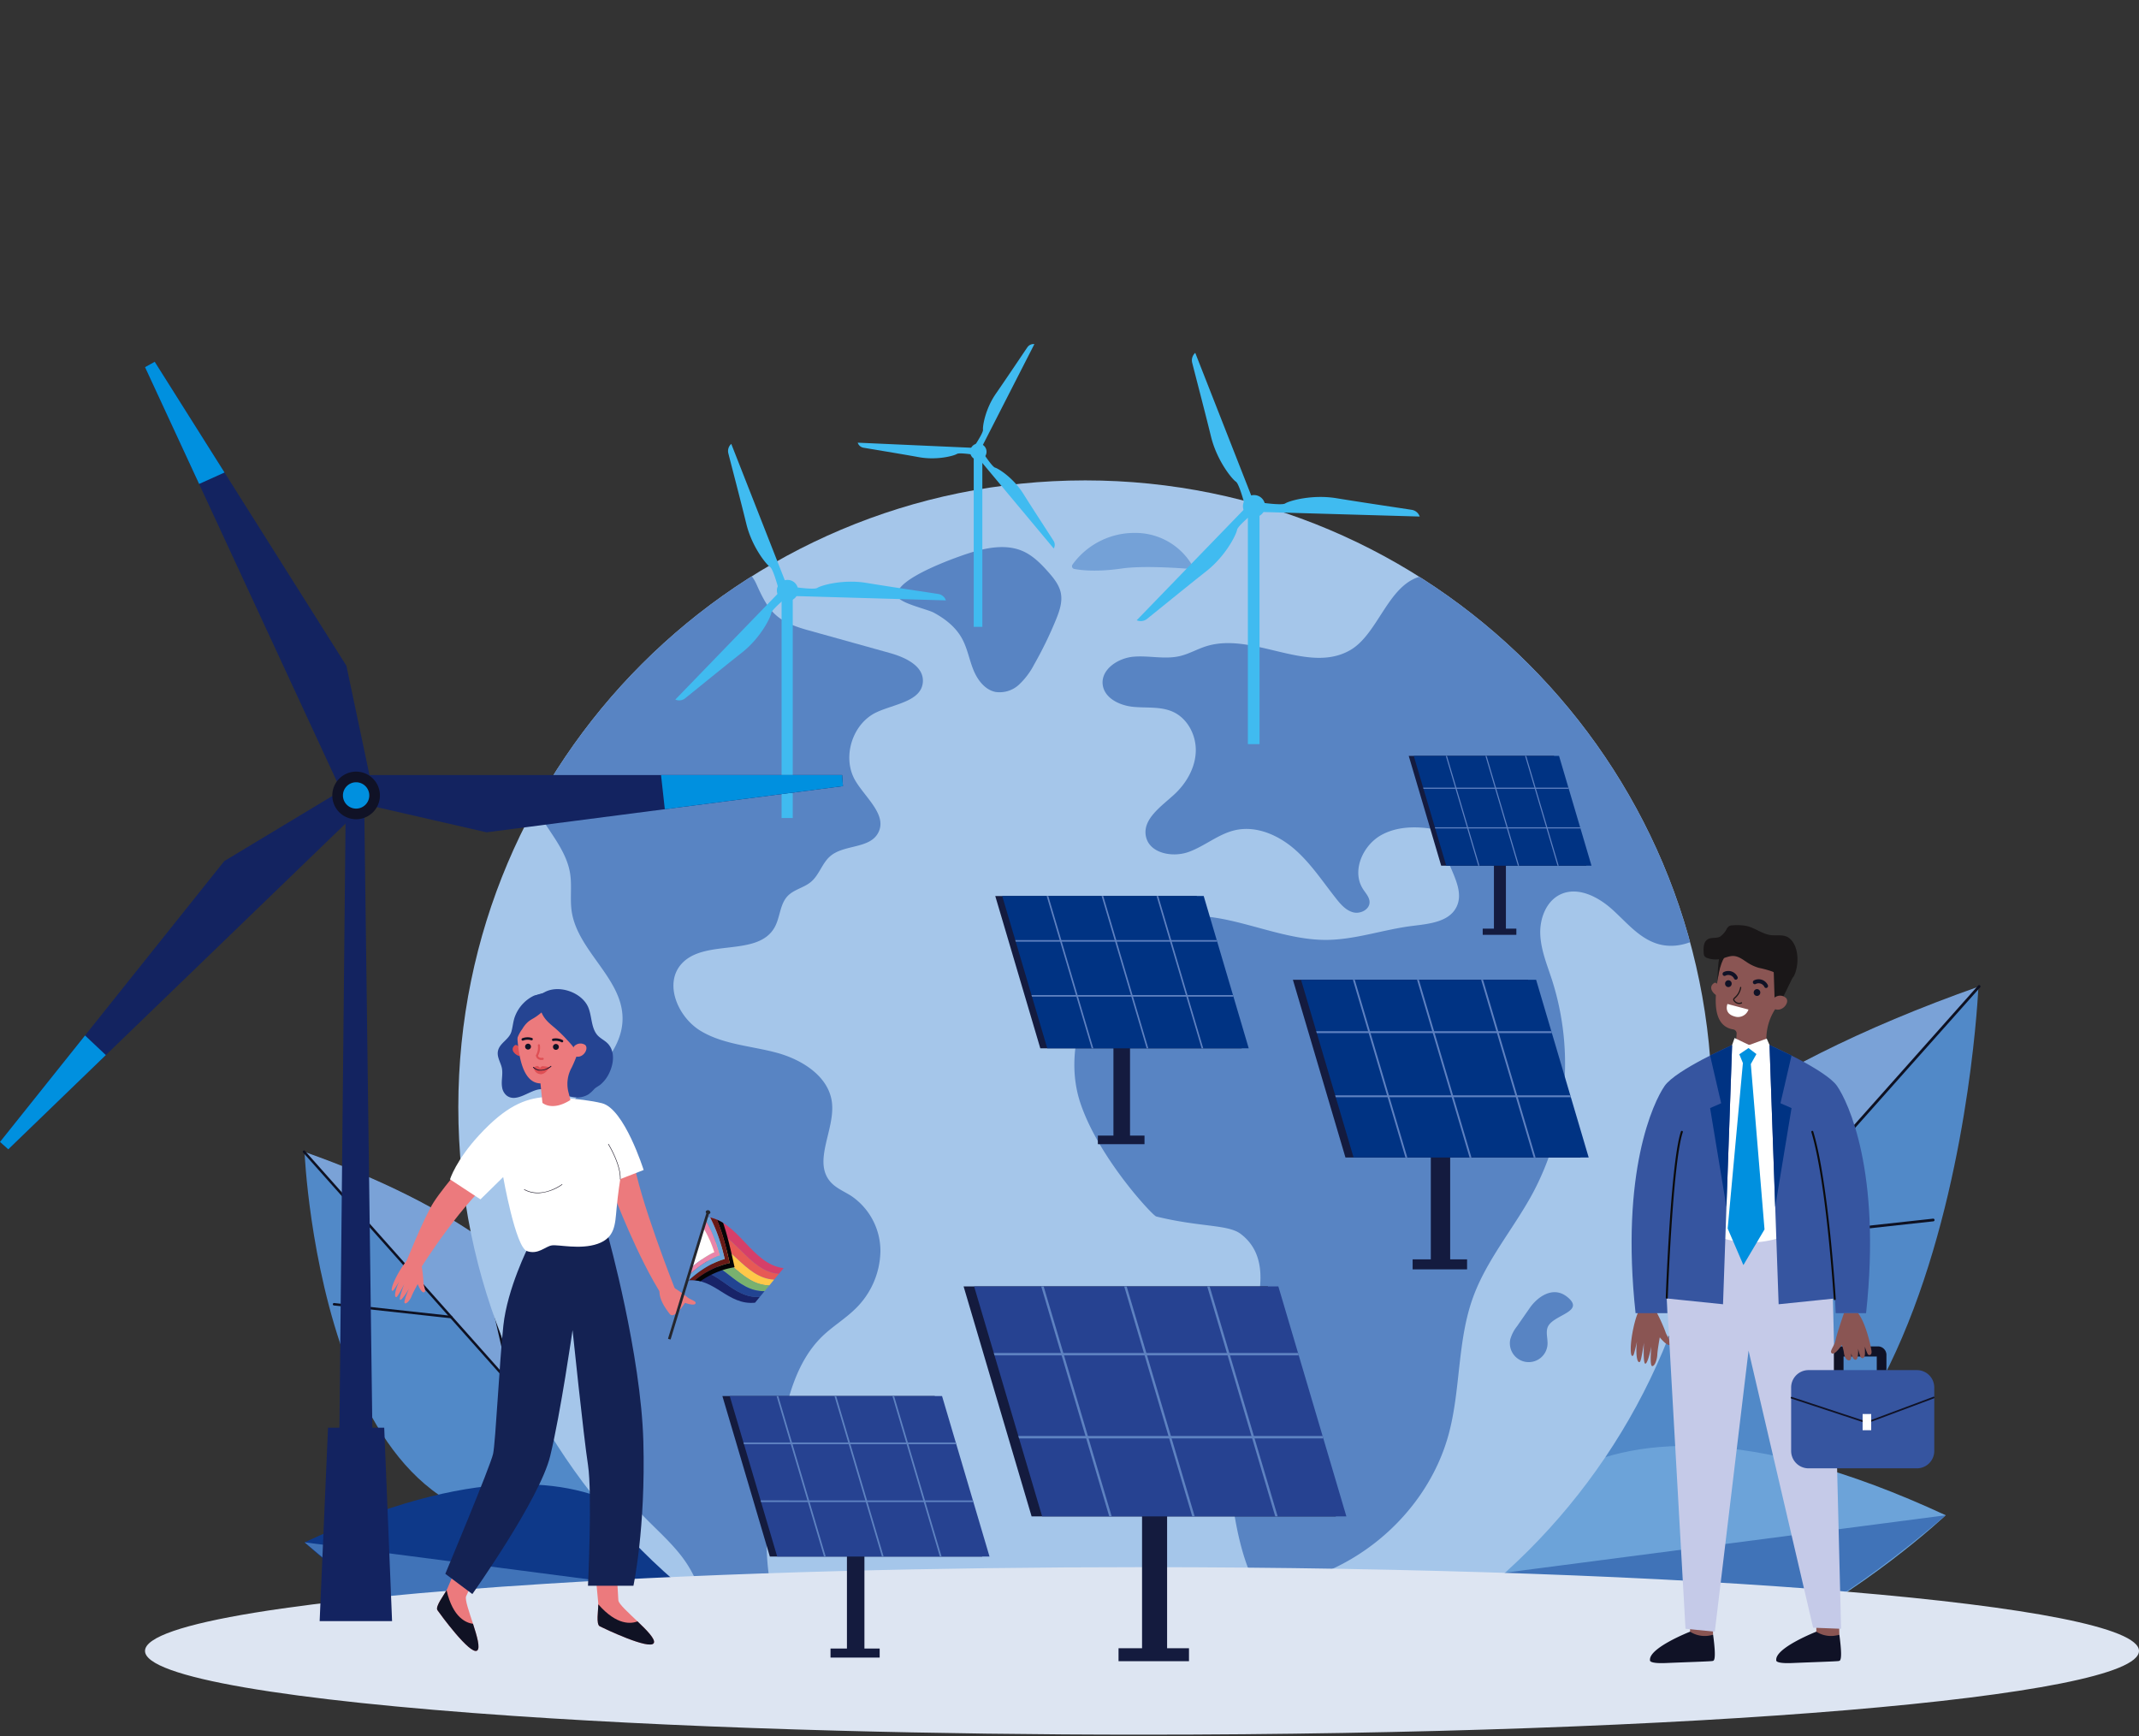 <svg xmlns="http://www.w3.org/2000/svg" xmlns:xlink="http://www.w3.org/1999/xlink" width="690" height="560" viewBox="0 0 690 560">
  <rect x="0" y="0" width="690" height="560" fill="#333333" stroke="none"/>
  <defs>
    <clipPath id="clip-path">
      <path id="Path_2133" data-name="Path 2133" d="M40.207,213.656c0,111.688,90.539,202.22,202.211,202.22s202.225-90.532,202.225-202.22S354.1,11.444,242.418,11.444,40.207,101.98,40.207,213.656" transform="translate(-40.207 -11.444)" fill="none"/>
    </clipPath>
  </defs>
  <g id="ProjectorCO2eDashboard_0924_card_mission_action_01" transform="translate(-1209 -1757.021)">
    <g id="Group_4291" data-name="Group 4291" transform="translate(1209 1757.021)">
      <rect id="Rectangle_1191" data-name="Rectangle 1191" width="690" height="560" fill="none"/>
      <g id="Group_4032" data-name="Group 4032" transform="translate(0 110.979)">
        <g id="Group_4036" data-name="Group 4036" transform="translate(97.682 206.798)">
          <path id="Path_2113" data-name="Path 2113" d="M135.423,230.327S76.056,123.07,275.4,52.755c0,0-9.147,217.522-139.976,177.572" transform="translate(265.099 -51.984)" fill="#5189c8"/>
          <path id="Path_2114" data-name="Path 2114" d="M275.462,52.669l-145.269,163.3c-8.312-31.517-9.827-108.592,145.269-163.3" transform="translate(265.292 -52.237)" fill="#7aa2d7"/>
          <path id="Path_2115" data-name="Path 2115" d="M129.853,209.834a.438.438,0,0,1-.327-.724L268.665,52.7a.426.426,0,0,1,.612-.031.436.436,0,0,1,.042.61L130.181,209.689a.425.425,0,0,1-.327.145" transform="translate(271.763 -52.559)" fill="#0e1122"/>
          <path id="Path_2116" data-name="Path 2116" d="M146.758,78.889a.433.433,0,0,1-.042-.865l57.8-6.315a.443.443,0,0,1,.482.386.433.433,0,0,1-.39.48L146.8,78.885l-.043,0" transform="translate(321.364 3.631)" fill="#0e1122"/>
          <path id="Path_2117" data-name="Path 2117" d="M139.184,124.194a.467.467,0,0,1-.1-.011.433.433,0,0,1-.327-.519L151.51,68.02a.435.435,0,0,1,.847.2l-12.751,55.639a.431.431,0,0,1-.422.337" transform="translate(299.134 -8.175)" fill="#0e1122"/>
          <path id="Path_2118" data-name="Path 2118" d="M123.744,132.4s21.895-79.68,151.13-19.693c0,0-106.868,100.577-151.13,19.693" transform="translate(255.101 58.31)" fill="#6ca3d9"/>
          <path id="Path_2119" data-name="Path 2119" d="M274.877,96.024,123.745,115.717s30.3,83.521,151.132-19.693" transform="translate(255.104 74.994)" fill="#4073b8"/>
          <path id="Path_2120" data-name="Path 2120" d="M119.008,182.235S157.776,112.194,27.6,66.278c0,0,5.977,142.043,91.405,115.957" transform="translate(-27.036 -12.299)" fill="#5189c8"/>
          <path id="Path_2121" data-name="Path 2121" d="M27.56,66.221l94.864,106.637c5.426-20.579,6.421-70.91-94.864-106.637" transform="translate(-27.162 -12.466)" fill="#7aa2d7"/>
          <path id="Path_2122" data-name="Path 2122" d="M118.716,169.051a.4.4,0,0,1-.3-.135L27.559,66.782a.4.4,0,1,1,.6-.527l90.858,102.131a.4.4,0,0,1-.031.562.413.413,0,0,1-.267.1" transform="translate(-27.459 -12.763)" fill="#0e1122"/>
          <path id="Path_2123" data-name="Path 2123" d="M68.068,83.544l-.044,0L30.276,79.416a.4.4,0,0,1-.355-.437.4.4,0,0,1,.441-.352l37.744,4.122a.4.4,0,0,1,.359.437.4.4,0,0,1-.4.359" transform="translate(-20.237 23.93)" fill="#0e1122"/>
          <path id="Path_2124" data-name="Path 2124" d="M51.067,113.129a.394.394,0,0,1-.389-.31L42.356,76.486a.391.391,0,0,1,.3-.476.386.386,0,0,1,.475.3l8.327,36.332a.4.4,0,0,1-.3.476.372.372,0,0,1-.091.011" transform="translate(16.228 16.222)" fill="#0e1122"/>
          <path id="Path_2125" data-name="Path 2125" d="M154.121,128.693S135.79,61.989,27.6,112.211c0,0,89.466,84.191,126.518,16.482" transform="translate(-27.036 67.546)" fill="#0e3989"/>
          <path id="Path_2126" data-name="Path 2126" d="M27.6,98.244l126.518,16.482S128.75,184.644,27.6,98.244" transform="translate(-27.036 81.509)" fill="#4073b8"/>
        </g>
        <g id="Group_4034" data-name="Group 4034" transform="translate(0 0)">
          <g id="Group_3704" data-name="Group 3704" transform="translate(147.841 43.988)">
            <g id="Group_3703" data-name="Group 3703" transform="translate(0 0)" clip-path="url(#clip-path)">
              <path id="Path_2127" data-name="Path 2127" d="M469.864,224.722c0-120.037-97.307-217.344-217.344-217.344S35.168,104.685,35.168,224.722,132.483,442.066,252.52,442.066s217.344-97.307,217.344-217.344" transform="translate(-54.995 -23.376)" fill="#a5c6ea"/>
              <path id="Path_2128" data-name="Path 2128" d="M179.738,43.318c-13.705,7.96-31.4-5.98-46.514-1.224-2.894.913-5.561,2.486-8.512,3.175-4.881,1.137-9.994-.252-14.985.2S99.2,49.6,99.868,54.563c.587,4.3,5.446,6.622,9.759,7.063s8.872-.181,12.831,1.586c4.808,2.148,7.622,7.64,7.42,12.905s-3.044,10.182-6.913,13.759c-4.251,3.919-10.4,8.011-9.144,13.657,1.2,5.4,8.6,6.787,13.805,4.895s9.6-5.811,15-7.019c6.8-1.522,13.91,1.606,19.158,6.182s9.094,10.505,13.423,15.963c1.479,1.869,3.179,3.789,5.483,4.375s5.263-.9,5.251-3.285c-.008-1.609-1.26-2.888-2.129-4.242-3.761-5.843-.022-14.239,6.108-17.517s13.6-2.66,20.363-1.082c-3.021,7.987,7.562,16.947,3.629,24.525-2.467,4.749-8.852,5.315-14.16,5.977-9.452,1.172-18.639,4.552-28.16,4.513-18.154-.079-36.5-12.473-53.359-5.721-6.32,2.534-11.371,7.511-15.485,12.937-9.822,12.937-15.242,30.34-9.994,45.7,6.055,17.729,23.229,36.021,24.362,36.3,14.15,3.494,23.144,2.506,27.263,5.63,15.5,11.76-2,38.547-3.189,52.425-3.259,38.248,6.908,61.7,9.352,61.565,28.1-1.546,54.019-22.754,61.084-50,3.7-14.263,2.657-29.592,7.667-43.45,4.381-12.138,13.058-22.183,19.211-33.527a88.851,88.851,0,0,0,6.3-68.918c-1.582-4.867-3.614-9.7-3.8-14.818s1.974-10.742,6.638-12.862c5.538-2.514,12,.8,16.529,4.867s8.56,9.136,14.342,11.036c8.025,2.644,17.182-2.12,21.485-9.4s4.513-16.337,2.807-24.615c-3.116-15.12-11.991-28.392-21.523-40.546-11.3-14.393-24.934-28.542-42.765-32.661-7.018-1.621-14.49-1.605-21.028-4.934-4.891-2.494-8.157-7.487-14.075-6.468C192.068,21.319,189,37.94,179.738,43.318" transform="translate(108.013 11.413)" fill="#5884c3"/>
              <path id="Path_2129" data-name="Path 2129" d="M132.669,83.315c-1.317,1.887-2.632,3.785-3.946,5.673a12.21,12.21,0,0,0-2.177,4.2,6.078,6.078,0,1,0,12.006,1.649c.117-2.062-.772-4.336.332-6.082,2.3-3.652,11.986-4.573,5.91-9.318-4.508-3.521-9.557.055-12.126,3.876" transform="translate(212.806 183.87)" fill="#5884c3"/>
              <path id="Path_2130" data-name="Path 2130" d="M82.279,107.665c7.126-1.7,14.567.365,21.5,2.722s14.006,5.061,21.318,4.663c3.592-.2,7.382-1.1,10.64.415,5.114,2.394,6.3,9.517,11.065,12.541a82.232,82.232,0,0,1,44.7-6.928,12.592,12.592,0,0,0,4.25.095,17.847,17.847,0,0,0,3.725-1.6,17.33,17.33,0,0,1,5.627-1.554c8.125-.812,15.586,4.119,22.255,8.819,2.384,3.329-2.208,7.228-6.073,8.57a109.512,109.512,0,0,1-29,5.86c-9.558.612-19.141-.033-28.7-.682q-19.094-1.293-38.194-2.582c-7.266-.492-14.566-.987-21.655-2.619a138.66,138.66,0,0,1-16.754-5.4c-5.591-2.069-16.743-3.389-17.084-9.844-.319-6.02,7.369-11.284,12.389-12.476" transform="translate(46.871 269.103)" fill="#fff"/>
              <path id="Path_2131" data-name="Path 2131" d="M140.89,38.36q13.274,3.7,26.547,7.4c4.911,1.369,10.906,4.155,10.62,9.246-.362,6.339-9.172,7.173-14.929,9.853-7.9,3.675-11.281,14.7-6.8,22.167,3.325,5.548,10.356,11.088,7.286,16.777-2.785,5.151-10.965,3.671-15.415,7.465-2.64,2.25-3.561,6.043-6.209,8.282-2.262,1.916-5.519,2.455-7.562,4.6-2.542,2.668-2.4,6.913-4.214,10.12-5.5,9.73-22.762,3.462-30.125,11.878-5.607,6.417-1.006,17.112,6.3,21.511s16.236,4.808,24.466,7.023,16.879,7.633,17.871,16.1c1.026,8.762-6.275,18.941-.469,25.583,1.791,2.042,4.438,3.069,6.72,4.54a21.478,21.478,0,0,1,9.384,17.883,26.519,26.519,0,0,1-8.318,18.737c-3.21,3.1-7.083,5.442-10.3,8.526-8.727,8.373-11.6,20.983-13.918,32.854-2.875,14.747-5.536,29.852-3.4,44.725.708,4.922,1.7,10.667-1.727,14.271-4.025,4.23-11.517,2.176-15.441-2.152s-5.644-10.163-8.667-15.164c-5.678-9.412-15.735-15.53-21.5-24.895-13.786-22.392,1.562-53.664-10.474-77.039-2.514-4.879-6.119-9.144-8.523-14.078a33.481,33.481,0,0,1,1.342-31.308c6.024-10.057,17.719-17.867,17.745-29.588.029-12.937-14.479-21.758-16.4-34.546-.614-4.1.137-8.31-.539-12.394-.775-4.7-3.364-8.88-6-12.855-7.4-11.17-16.013-23.548-13.5-36.714C46.263,59.221,51.7,52.588,57.6,47.043A105.011,105.011,0,0,1,106.761,21.4c7.685-1.712,13.961-6.012,17.608,2.152,3.942,8.829,6.4,11.989,16.522,14.81" transform="translate(-28.196 9.933)" fill="#5884c3"/>
              <path id="Path_2132" data-name="Path 2132" d="M97.163,46.611c1.646,3.089,2.247,6.622,3.556,9.872s3.68,6.437,7.108,7.153a9.169,9.169,0,0,0,7.574-2.314,23.921,23.921,0,0,0,4.911-6.511,124.24,124.24,0,0,0,7.043-14.46c1.122-2.747,2.16-5.713,1.578-8.621-.516-2.577-2.242-4.738-3.982-6.709-2.415-2.742-5.072-5.429-8.431-6.866-4.817-2.058-10.365-1.247-15.408.165C96.951,19.485,74.638,27.158,76.29,32.8c.65,2.211,9.633,4.151,11.693,5.28,3.741,2.042,7.141,4.706,9.179,8.526" transform="translate(65.427 4.602)" fill="#5884c3"/>
            </g>
          </g>
          <g id="Group_3706" data-name="Group 3706">
            <g id="Group_4033" data-name="Group 4033">
              <path id="Path_2134" data-name="Path 2134" d="M643.22,127.3c0,14.915-143.989,27.011-321.612,27.011-34.065,0-66.888-.445-97.7-1.275-38.693-1.03-74.2-2.664-104.989-4.766C46.36,143.314,0,135.764,0,127.3c0-8.877,50.921-16.752,129.545-21.677,28.262-1.767,60.109-3.159,94.458-4.076,30.781-.825,63.577-1.265,97.605-1.265,177.623,0,321.612,12.093,321.612,27.018" transform="translate(46.78 294.28)" fill="#dde5f2"/>
              <path id="Path_2135" data-name="Path 2135" d="M91.257,27.109a.9.9,0,0,1-.562-1.42,24.614,24.614,0,0,1,20.18-10.2,21.223,21.223,0,0,1,18.139,9.974,1.043,1.043,0,0,1-.967,1.594c-4.361-.338-15.11-1.015-21.482-.087-7.995,1.161-13.075.567-15.307.138" transform="translate(255.282 45.444)" fill="#74a1d7"/>
              <path id="Path_2136" data-name="Path 2136" d="M84.229,45.255h64.99l14.53,49.13H98.759L93.83,77.716l-.155-.516L88.59,59.986l-.152-.516Z" transform="translate(236.82 132.804)" fill="#141b3f"/>
              <rect id="Rectangle_1097" data-name="Rectangle 1097" width="5.351" height="58.98" transform="translate(359.173 197.926)" fill="#141b3f"/>
              <rect id="Rectangle_1098" data-name="Rectangle 1098" width="15.046" height="2.77" transform="translate(354.149 255.344)" fill="#141b3f"/>
              <path id="Path_2137" data-name="Path 2137" d="M99.33,94.387h64.987L149.792,45.254H84.8Z" transform="translate(238.497 132.803)" fill="#003383"/>
              <path id="Path_2138" data-name="Path 2138" d="M111.985,94.387h.52L97.98,45.254h-.525Z" transform="translate(275.635 132.803)" fill="#5e81c1"/>
              <path id="Path_2139" data-name="Path 2139" d="M107.479,94.387H108L93.472,45.254h-.522Z" transform="translate(262.413 132.803)" fill="#5e81c1"/>
              <path id="Path_2140" data-name="Path 2140" d="M102.973,94.387h.52L88.966,45.254h-.522Z" transform="translate(249.19 132.803)" fill="#5e81c1"/>
              <path id="Path_2141" data-name="Path 2141" d="M151.011,49.387l-.155-.52H85.869l.152.52Z" transform="translate(241.635 143.406)" fill="#5e81c1"/>
              <path id="Path_2142" data-name="Path 2142" d="M152.341,53.893l-.152-.52H87.2l.152.52Z" transform="translate(245.546 156.629)" fill="#5e81c1"/>
              <path id="Path_2143" data-name="Path 2143" d="M118.128,33.767h46.859L175.456,69.19H128.6l-3.551-12.02-.11-.37-3.669-12.41-.112-.374Z" transform="translate(336.303 99.093)" fill="#141b3f"/>
              <rect id="Rectangle_1099" data-name="Rectangle 1099" width="3.86" height="42.525" transform="translate(481.914 147.181)" fill="#141b3f"/>
              <rect id="Rectangle_1100" data-name="Rectangle 1100" width="10.852" height="1.995" transform="translate(478.294 188.585)" fill="#141b3f"/>
              <path id="Path_2144" data-name="Path 2144" d="M129.017,69.189h46.856L165.4,33.767H118.54Z" transform="translate(337.513 99.091)" fill="#003383"/>
              <path id="Path_2145" data-name="Path 2145" d="M138.139,69.189h.372L128.037,33.767h-.372Z" transform="translate(364.289 99.091)" fill="#5e81c1"/>
              <path id="Path_2146" data-name="Path 2146" d="M134.89,69.189h.375L124.791,33.767h-.375Z" transform="translate(354.756 99.091)" fill="#5e81c1"/>
              <path id="Path_2147" data-name="Path 2147" d="M131.641,69.189h.375L121.542,33.767h-.375Z" transform="translate(345.221 99.091)" fill="#5e81c1"/>
              <path id="Path_2148" data-name="Path 2148" d="M166.279,36.746l-.11-.374H119.31l.11.374Z" transform="translate(339.772 106.737)" fill="#5e81c1"/>
              <path id="Path_2149" data-name="Path 2149" d="M167.24,40l-.11-.374H120.271l.11.374Z" transform="translate(342.591 116.271)" fill="#5e81c1"/>
              <path id="Path_2150" data-name="Path 2150" d="M108.631,52.122H184.47l16.954,57.33H125.585L119.832,90l-.177-.606-5.935-20.082-.182-.606Z" transform="translate(308.434 152.957)" fill="#141b3f"/>
              <rect id="Rectangle_1101" data-name="Rectangle 1101" width="6.244" height="68.824" transform="translate(461.552 228.262)" fill="#141b3f"/>
              <rect id="Rectangle_1102" data-name="Rectangle 1102" width="17.56" height="3.23" transform="translate(455.689 295.268)" fill="#141b3f"/>
              <path id="Path_2151" data-name="Path 2151" d="M126.252,109.454h75.839L185.134,52.122H109.3Z" transform="translate(310.39 152.956)" fill="#003383"/>
              <path id="Path_2152" data-name="Path 2152" d="M141.02,109.454h.6L124.673,52.122h-.607Z" transform="translate(353.729 152.956)" fill="#5e81c1"/>
              <path id="Path_2153" data-name="Path 2153" d="M135.762,109.454h.6L119.413,52.122h-.6Z" transform="translate(338.297 152.956)" fill="#5e81c1"/>
              <path id="Path_2154" data-name="Path 2154" d="M130.5,109.454h.6L114.155,52.122h-.6Z" transform="translate(322.868 152.956)" fill="#5e81c1"/>
              <path id="Path_2155" data-name="Path 2155" d="M186.561,56.941l-.18-.6H110.545l.177.6Z" transform="translate(314.048 165.332)" fill="#5e81c1"/>
              <path id="Path_2156" data-name="Path 2156" d="M188.116,62.2l-.18-.6H112.1l.177.6Z" transform="translate(318.612 180.763)" fill="#5e81c1"/>
              <path id="Path_2157" data-name="Path 2157" d="M79.125,57.008s-2.022-8.278-3.239-9.089-5.862-6.468-7.68-13.952-5.281-20.625-5.777-22.652a3.079,3.079,0,0,1,.925-3.128l17.9,45.6Z" transform="translate(172.54 24.025)" fill="#40bbf0"/>
              <path id="Path_2158" data-name="Path 2158" d="M67.195,20.895s8.41,1.385,9.629.586,8.251-2.86,15.848-1.6,21.046,3.227,23.1,3.565a3.084,3.084,0,0,1,2.518,2.074L69.32,24.113Z" transform="translate(186.834 57.175)" fill="#40bbf0"/>
              <path id="Path_2159" data-name="Path 2159" d="M95.876,20.8s-6.7,5.272-6.929,6.712-3.454,8.019-9.505,12.78S62.861,53.659,61.228,54.945a3.089,3.089,0,0,1-3.23.46L92.064,20.2Z" transform="translate(159.844 59.287)" fill="#40bbf0"/>
              <path id="Path_2160" data-name="Path 2160" d="M73.165,22.756a3.419,3.419,0,1,1-3.42-3.419,3.42,3.42,0,0,1,3.42,3.419" transform="translate(184.283 56.745)" fill="#40bbf0"/>
              <rect id="Rectangle_1103" data-name="Rectangle 1103" width="3.596" height="71.866" transform="translate(252.128 81.036)" fill="#40bbf0"/>
              <path id="Path_2161" data-name="Path 2161" d="M71.658,22.159A2.556,2.556,0,1,1,69.1,19.6a2.56,2.56,0,0,1,2.557,2.558" transform="translate(184.928 57.52)" fill="#40bbf0"/>
              <path id="Path_2162" data-name="Path 2162" d="M82.309,34.159s3.752-5.414,3.6-6.531.743-6.7,4.139-11.591S99.282,2.415,100.2,1.089a2.4,2.4,0,0,1,2.287-1.07L85.26,33.738Z" transform="translate(231.188 0)" fill="#40bbf0"/>
              <path id="Path_2163" data-name="Path 2163" d="M83.626,8.644s3.506,5.579,4.6,5.874,5.878,3.313,9.041,8.353,8.912,13.834,9.77,15.2a2.385,2.385,0,0,1,.087,2.522L82.856,11.524Z" transform="translate(232.793 25.366)" fill="#40bbf0"/>
              <path id="Path_2164" data-name="Path 2164" d="M112.39,12.29s-6.484-1.173-7.434-.571-6.413,2.109-12.267,1.043S76.463,10.008,74.874,9.725a2.393,2.393,0,0,1-1.921-1.637l37.832,1.688Z" transform="translate(203.73 23.734)" fill="#40bbf0"/>
              <path id="Path_2165" data-name="Path 2165" d="M86.566,12.78a2.643,2.643,0,1,1,.227-3.73,2.642,2.642,0,0,1-.227,3.73" transform="translate(230.78 23.94)" fill="#40bbf0"/>
              <rect id="Rectangle_1104" data-name="Rectangle 1104" width="2.778" height="55.549" transform="translate(314.106 35.682)" fill="#40bbf0"/>
              <path id="Path_2166" data-name="Path 2166" d="M85.6,11.807a1.975,1.975,0,1,1,.17-2.79,1.974,1.974,0,0,1-.17,2.79" transform="translate(231.199 24.505)" fill="#40bbf0"/>
              <path id="Path_2167" data-name="Path 2167" d="M117.921,51.781s-2.117-8.66-3.386-9.506-6.128-6.768-8.037-14.593S100.977,6.108,100.462,4a3.222,3.222,0,0,1,.965-3.274l18.716,47.7Z" transform="translate(284.137 2.118)" fill="#40bbf0"/>
              <path id="Path_2168" data-name="Path 2168" d="M105.445,14.011s8.794,1.448,10.069.614,8.632-2.986,16.577-1.672,22.012,3.376,24.162,3.73a3.231,3.231,0,0,1,2.632,2.172l-51.217-1.479Z" transform="translate(299.083 36.791)" fill="#40bbf0"/>
              <path id="Path_2169" data-name="Path 2169" d="M135.447,13.916s-7,5.516-7.252,7.023-3.611,8.385-9.942,13.366S100.914,48.277,99.207,49.622a3.236,3.236,0,0,1-3.381.48L131.461,13.29Z" transform="translate(270.855 39)" fill="#40bbf0"/>
              <path id="Path_2170" data-name="Path 2170" d="M111.689,15.96a3.576,3.576,0,1,1-3.579-3.577,3.579,3.579,0,0,1,3.579,3.577" transform="translate(296.414 36.338)" fill="#40bbf0"/>
              <rect id="Rectangle_1105" data-name="Rectangle 1105" width="3.761" height="75.163" transform="translate(402.541 53.903)" fill="#40bbf0"/>
              <path id="Path_2171" data-name="Path 2171" d="M110.114,15.335a2.674,2.674,0,1,1-2.674-2.675,2.674,2.674,0,0,1,2.674,2.675" transform="translate(297.09 37.151)" fill="#40bbf0"/>
              <path id="Path_2172" data-name="Path 2172" d="M42.094,288.154H30.334l2.53-250.395h5.965Z" transform="translate(78.661 110.807)" fill="#132360"/>
              <path id="Path_2173" data-name="Path 2173" d="M117.76,43.312,36.77,121.528,5.3,151.93l-2.664-2.389L30.057,115.2,74.979,58.951l36.84-22.2Z" transform="translate(-2.631 107.841)" fill="#132360"/>
              <path id="Path_2174" data-name="Path 2174" d="M36.773,63.011,5.3,93.413,2.632,91.027,30.061,56.689Z" transform="translate(-2.632 166.359)" fill="#0090df"/>
              <path id="Path_2175" data-name="Path 2175" d="M88.371,141.607l-8.152,3.459-48.25-104.2L14.522,3.183,17.65,1.456,40.172,37.175,79.486,99.519Z" transform="translate(32.258 4.272)" fill="#132360"/>
              <path id="Path_2176" data-name="Path 2176" d="M40.169,37.174l-8.2,3.691L14.523,3.187l3.128-1.731Z" transform="translate(32.261 4.27)" fill="#0090df"/>
              <path id="Path_2177" data-name="Path 2177" d="M188.762,38.909,133.285,46.1l-59.5,7.712L31.866,44.193l.287-8.853h97.93l58.42,0Z" transform="translate(83.156 103.699)" fill="#132360"/>
              <path id="Path_2178" data-name="Path 2178" d="M115.507,38.909l-57.46,7.448-1.22-11.017,58.421,0Z" transform="translate(156.409 103.699)" fill="#0090df"/>
              <path id="Path_2179" data-name="Path 2179" d="M52.2,151.245H28.839l2.7-62.4H49.669Z" transform="translate(74.274 260.729)" fill="#132360"/>
              <path id="Path_2180" data-name="Path 2180" d="M29.877,42.734a7.679,7.679,0,1,1,7.677,7.677,7.676,7.676,0,0,1-7.677-7.677" transform="translate(77.32 102.883)" fill="#101226"/>
              <path id="Path_2181" data-name="Path 2181" d="M30.749,40.177a4.248,4.248,0,1,1,4.245,4.245,4.245,4.245,0,0,1-4.245-4.245" transform="translate(79.879 105.442)" fill="#0090df"/>
              <path id="Path_2182" data-name="Path 2182" d="M59.242,65.966S49.036,77.436,45.322,83.207c-3.306,5.128-9.554,20.924-9.554,20.924l5.607-.03S54.953,82.387,66.643,73.7Z" transform="translate(94.607 193.584)" fill="#ec7a7d"/>
              <path id="Path_2183" data-name="Path 2183" d="M51.428,101.627s.771,9.147.98,10.834-.861,6.953.5,7.64,16.179,7.782,17.43,5.4S59.1,114.04,58.912,111.753s-.661-11.728-.661-11.728Z" transform="translate(140.563 293.534)" fill="#ec7a7d"/>
              <path id="Path_2184" data-name="Path 2184" d="M64.508,108.828c3.018,2.879,5.89,5.788,5.257,6.988-1.251,2.377-16.061-4.713-17.43-5.406-1.243-.627-.476-5.016-.476-7.083,6.107,6.988,10.718,6.24,12.649,5.5" transform="translate(141.14 303.224)" fill="#101224"/>
              <path id="Path_2185" data-name="Path 2185" d="M46.064,99.5s-3.659,8.42-4.281,10-4.056,5.708-3.179,6.968,10.548,14.53,12.779,13.028-4.454-15.43-3.537-17.531,4.985-10.636,4.985-10.636Z" transform="translate(102.512 291.983)" fill="#ec7a7d"/>
              <path id="Path_2186" data-name="Path 2186" d="M50.07,113.015c1.291,3.966,2.436,7.887,1.315,8.642-2.234,1.5-11.906-11.771-12.779-13.028-.8-1.14,1.959-4.643,2.938-6.463,2.062,9.049,6.476,10.579,8.526,10.849" transform="translate(102.512 299.817)" fill="#101224"/>
              <path id="Path_2187" data-name="Path 2187" d="M53.719,78.418s7.652,20.353,15.8,32.9l3.977-2.333S61.561,78.894,60.014,66.776L52.7,69.188Z" transform="translate(144.288 195.96)" fill="#ec7a7d"/>
              <path id="Path_2188" data-name="Path 2188" d="M66.005,76.405s-6.858,13.517-8.14,25.571-2.5,37.462-3.3,41.311-15.423,38.74-15.423,38.74l8.723,6.526s21.739-30.647,25.107-44.5,7.216-40.645,7.216-40.645,3.557,34.282,4.978,43.495,0,38.97,0,38.97h14.66s3.97-18.449,3.2-46.553S91.667,73.155,91.667,73.155Z" transform="translate(104.506 214.681)" fill="#142253"/>
              <path id="Path_2189" data-name="Path 2189" d="M57.419,85.177c4.581,0,6.119,1.957,10.683,2.6a7.041,7.041,0,0,0,4.612-.943A11.305,11.305,0,0,0,74.6,85.1c.606-.58,1.333-.891,1.979-1.406a10.984,10.984,0,0,0,2.911-3.9c1.342-2.861,1.846-6.764-.476-9.278-1.011-1.1-2.479-1.692-3.446-2.822-2.074-2.415-1.708-6.3-3-9.117-2.223-4.855-9.962-7.42-14.546-4.375-.72.476-2.157.445-3.01.857a11.96,11.96,0,0,0-3.4,2.5A12.348,12.348,0,0,0,49,61.712c-.6,1.6-.677,3.285-1.153,4.911-.74,2.525-3.739,3.6-4.316,6.162-.414,1.821.7,3.514,1.165,5.2.579,2.153-.221,4.388.165,6.571a4.232,4.232,0,0,0,1.467,2.664c3.279,2.514,7.681-2.047,11.1-2.047" transform="translate(117.111 155.207)" fill="#254492"/>
              <path id="Path_2190" data-name="Path 2190" d="M69.976,61.737C63.558,62.3,57.545,64.692,48.945,74,41.4,82.17,39.526,88.288,39.526,88.288l9.825,6.453,7.334-7.193s4,22.62,7.645,23.875,5.9-1.491,8.027-1.829,9.14,1.452,14.77-.5,5.658-6.248,6.122-11.285,1.193-9.6,1.193-9.6l7.55-2.939s-6.2-19.748-13.449-21.539-18.567-1.991-18.567-1.991" transform="translate(105.635 181.173)" fill="#fff"/>
              <path id="Path_2191" data-name="Path 2191" d="M46.9,58.262s-1.008-1.236-1.646-.626c-1.628,1.551.469,3.179,1.684,3.455Z" transform="translate(120.713 168.643)" fill="#de4f54"/>
              <path id="Path_2192" data-name="Path 2192" d="M55.455,53.307A10.844,10.844,0,0,1,66.114,67.535a46.827,46.827,0,0,1-3.333,9.412,10.811,10.811,0,0,0-1.1,7.826l.665,2.68c-5.958,3.769-9.018.908-9.018.908l-.637-6.275c-6.874-.119-7.232-12.733-7.614-16.436h.016c-.02-.137-.04-.276-.052-.417A10.842,10.842,0,0,1,55.455,53.307" transform="translate(121.652 156.415)" fill="#ec7a7d"/>
              <path id="Path_2193" data-name="Path 2193" d="M57.518,64.677a46.436,46.436,0,0,1,4.054,3.974c1.372,1.46,2.8,3.014,3.269,4.962a13.949,13.949,0,0,0,3.278-5.686,10.026,10.026,0,0,0,.7-2.975,11.283,11.283,0,0,0-.928-4.225,11.775,11.775,0,0,0-2.684-4.867,8.987,8.987,0,0,0-3.234-1.783,15.238,15.238,0,0,0-8.538-.566,10.988,10.988,0,0,0-6.874,4.915c-1.888,3.21-1.731,7.176-1.522,10.9a10.926,10.926,0,0,1,1.972-4.3,9.118,9.118,0,0,1,1.954-2.393c1.39-1.082,1.826-.921,4.249-2.951.91,2.215,2.48,3.478,4.3,4.993" transform="translate(121.473 155.94)" fill="#254492"/>
              <path id="Path_2194" data-name="Path 2194" d="M45.7,58.493a.947.947,0,1,1,1.113.745.946.946,0,0,1-1.113-.745" transform="translate(123.708 168.332)" fill="#101224"/>
              <path id="Path_2195" data-name="Path 2195" d="M47.987,58.517a.947.947,0,1,1,1.113.743.946.946,0,0,1-1.113-.743" transform="translate(130.41 168.403)" fill="#101224"/>
              <path id="Path_2196" data-name="Path 2196" d="M46.386,59.718s.775-.625,1.262-.515a1.409,1.409,0,0,1,.783.685,1.092,1.092,0,0,1,.846-.635,13.587,13.587,0,0,1,2.254.342s-1.408,2.57-3.183,2.212A2.374,2.374,0,0,1,46.417,59.8Z" transform="translate(125.767 173.701)" fill="#de4f54"/>
              <path id="Path_2197" data-name="Path 2197" d="M48.241,60.681a5.611,5.611,0,0,0,3.944-1.26.133.133,0,1,0-.17-.2c-.122.106-3.073,2.553-5.458.315a.144.144,0,0,0-.192.007.14.14,0,0,0,.007.189,3.534,3.534,0,0,0,1.869.952" transform="translate(125.608 173.687)" fill="#17122c"/>
              <path id="Path_2198" data-name="Path 2198" d="M51.184,58.206a.4.4,0,0,0,.279-.189.394.394,0,0,0-.137-.539,4.737,4.737,0,0,0-3.121-.465.4.4,0,0,0-.31.465.409.409,0,0,0,.465.307,3.912,3.912,0,0,1,2.56.37.4.4,0,0,0,.265.05" transform="translate(130.173 167.053)" fill="#101224"/>
              <path id="Path_2199" data-name="Path 2199" d="M48.778,57.8a.4.4,0,0,0,.24-.232.4.4,0,0,0-.227-.507,4.678,4.678,0,0,0-3.156.1.394.394,0,0,0,.291.732,3.93,3.93,0,0,1,2.585-.1.36.36,0,0,0,.267,0" transform="translate(122.835 166.796)" fill="#101224"/>
              <path id="Path_2200" data-name="Path 2200" d="M48.235,62.474a1.678,1.678,0,0,1-1.664-1.33.344.344,0,0,1,.047-.244,4.907,4.907,0,0,0,.59-3.109.331.331,0,1,1,.654-.11,5.583,5.583,0,0,1-.611,3.459c.091.252.417.807,1.472.65a.318.318,0,0,1,.374.275.323.323,0,0,1-.275.374,2.784,2.784,0,0,1-.586.035" transform="translate(126.292 168.463)" fill="#de4f54"/>
              <path id="Path_2201" data-name="Path 2201" d="M56.4,77.01a.094.094,0,0,0,.079-.079c.2-4.752-3.8-11.249-3.832-11.312a.088.088,0,0,0-.121-.026.092.092,0,0,0-.024.114c.044.064,4.009,6.515,3.812,11.217a.083.083,0,0,0,.079.086Z" transform="translate(143.685 192.451)" fill="#1c1828"/>
              <path id="Path_2202" data-name="Path 2202" d="M50.528,71.762a14.839,14.839,0,0,0,7.374-2.73.083.083,0,1,0-.1-.131c-.064.049-6.308,4.775-12.08,1.631a.086.086,0,0,0-.114.034.091.091,0,0,0,.035.116,9.154,9.154,0,0,0,4.886,1.081" transform="translate(123.457 202.142)" fill="#1c1828"/>
              <path id="Path_2203" data-name="Path 2203" d="M44.221,76.68a44.033,44.033,0,0,1,.764,5.953c-.055,1.628,1.1,3.241.2,3.533s-2.042-2.628-2.042-2.628-1.606,2.9-1.959,3.862-1.439,2.535-2.164,2.325S40.338,85,40.338,85s-2.1,3.641-2.808,3.6,1.278-5.067,1.278-5.067-2.046,3.986-2.482,4.157-.665-.374-.291-1.963a15.373,15.373,0,0,1,1.176-3.108s-1.645,2.7-1.951,2.946-.925.382-.11-1.912,3.371-6.96,5.6-8.774Z" transform="translate(91.603 219.722)" fill="#ec7a7d"/>
              <path id="Path_2204" data-name="Path 2204" d="M60.429,77.224a45.627,45.627,0,0,1,5.052,3.438c1.208,1.141,3.223,1.35,2.837,2.232s-3.388-.216-3.388-.216-3.4,5.542-4.93,3.56c-1.507-1.967-3.415-4.662-3.3-7.586Z" transform="translate(156.028 226.622)" fill="#ec7a7d"/>
              <path id="Path_2205" data-name="Path 2205" d="M49.875,58.667a1.585,1.585,0,0,1,.758-.842,2.7,2.7,0,0,1,2.99-.027c1.459,1.188-.85,4.968-3.659,3.489,0,0-.83-.672-.09-2.619" transform="translate(135.105 168.282)" fill="#ec7a7d"/>
              <path id="Path_2206" data-name="Path 2206" d="M86.183,88.087c-.516.617-1.025,1.243-1.539,1.862-10.123-.866-14.228-14.1-24.347-14.972q.512-1.7,1.03-3.413c10.373,1.222,14.48,15.3,24.856,16.523" transform="translate(166.59 210.011)" fill="#d63f69"/>
              <path id="Path_2207" data-name="Path 2207" d="M85.417,87.4c-.516.619-1.023,1.243-1.538,1.862C74,88.749,69.91,76.362,60.035,75.842q.519-1.706,1.031-3.413C71.19,73.3,75.293,86.534,85.417,87.4" transform="translate(165.822 212.553)" fill="#e75955"/>
              <path id="Path_2208" data-name="Path 2208" d="M84.648,86.721c-.515.619-1.022,1.245-1.538,1.862-9.624-.16-13.708-11.706-23.336-11.871.346-1.137.684-2.273,1.031-3.416,9.875.521,13.968,12.908,23.843,13.425" transform="translate(165.056 215.094)" fill="#ffc849"/>
              <path id="Path_2209" data-name="Path 2209" d="M83.88,86.037c-.511.619-1.023,1.245-1.538,1.863-9.377.189-13.453-10.511-22.83-10.323.342-1.136.689-2.273,1.031-3.415,9.628.166,13.713,11.711,23.337,11.875" transform="translate(164.287 217.636)" fill="#79b16f"/>
              <path id="Path_2210" data-name="Path 2210" d="M83.114,85.35c-.516.619-1.023,1.245-1.538,1.861-9.129.544-13.194-9.308-22.326-8.768.347-1.138.692-2.279,1.036-3.411,9.375-.19,13.452,10.508,22.828,10.319" transform="translate(163.518 220.178)" fill="#224492"/>
              <path id="Path_2211" data-name="Path 2211" d="M82.345,84.686c-.515.616-1.022,1.242-1.538,1.861-8.877.892-12.937-8.115-21.817-7.22.346-1.137.688-2.279,1.031-3.416,9.128-.539,13.2,9.314,22.325,8.776" transform="translate(162.752 222.705)" fill="#182368"/>
              <path id="Path_2212" data-name="Path 2212" d="M72.405,87.135h0c-.1.019-.2.04-.3.055a26.345,26.345,0,0,0-10.721,4.481,12.127,12.127,0,0,0-1.776-.314,26.71,26.71,0,0,1,11.23-5.567v0c-.322-1.429-.665-2.9-1.038-4.388v0c-.41-1.624-.862-3.265-1.366-4.878v-.008a50.281,50.281,0,0,0-1.732-4.726,14.8,14.8,0,0,1,2.012,1.038c.559,1.632,1.055,3.308,1.5,4.986l0,.007c.45,1.672.851,3.341,1.225,4.968v.007c.342,1.492.661,2.944.972,4.341" transform="translate(164.548 210.666)" fill="#040506"/>
              <path id="Path_2213" data-name="Path 2213" d="M72.259,86.3h0c-.4.09-.81.189-1.215.3v0a27.168,27.168,0,0,0-10.014,5.276,11.37,11.37,0,0,0-1.912-.04,38.9,38.9,0,0,1,3.88-3.091v0a28.479,28.479,0,0,1,3.725-2.208l0,0A24.128,24.128,0,0,1,70.35,85.1h0c.1-.033.2-.059.3-.09l0,0,0-.01c-.346-1.435-.724-2.892-1.145-4.339v-.007c-.461-1.587-.972-3.161-1.553-4.678a35.527,35.527,0,0,0-2.008-4.363,12.417,12.417,0,0,1,2.172.687c.654,1.523,1.221,3.113,1.732,4.73v.01c.509,1.608.956,3.253,1.366,4.873l0,.008c.37,1.483.712,2.955,1.035,4.385" transform="translate(163.119 210.152)" fill="#671a16"/>
              <path id="Path_2214" data-name="Path 2214" d="M70.831,75.35A26.729,26.729,0,0,0,59.6,80.917H59.6a26.82,26.82,0,0,1,11.226-5.571Z" transform="translate(164.545 221.11)" fill="#715344"/>
              <path id="Path_2215" data-name="Path 2215" d="M71.017,85.143l0,0c-.1.027-.2.06-.31.091a23.912,23.912,0,0,0-3.627,1.429l-.005,0a28.353,28.353,0,0,0-3.721,2.2l0,.008a38.908,38.908,0,0,0-3.876,3.1c-.161.011-.326.024-.487.039.176-.582.354-1.167.527-1.756.656-.589,1.306-1.143,1.947-1.656a33.547,33.547,0,0,1,3.864-2.7h.009a25.371,25.371,0,0,1,3.717-1.828l.009,0c.1-.037.207-.08.311-.116a49.509,49.509,0,0,0-3.1-8.61,24.23,24.23,0,0,0-1.463-2.615c.117-.39.235-.782.354-1.171a11.57,11.57,0,0,1,1.157.192A55.213,55.213,0,0,1,71.026,85.14l-.009,0" transform="translate(162.755 210.008)" fill="#6ca3d9"/>
              <path id="Path_2216" data-name="Path 2216" d="M70.661,75.02l-.3.09H70.35a24,24,0,0,0-3.624,1.432h-.008A28.894,28.894,0,0,0,63,78.753a39.515,39.515,0,0,0-3.88,3.1h0a40.418,40.418,0,0,1,3.88-3.1l0,0a28.569,28.569,0,0,1,3.719-2.208l.008,0A24.573,24.573,0,0,1,70.35,75.11l.307-.094Z" transform="translate(163.116 220.142)" fill="#e75955"/>
              <path id="Path_2217" data-name="Path 2217" d="M68.981,83.085h-.007l0,0c-.1.037-.206.08-.311.12h0a26.026,26.026,0,0,0-3.726,1.828l0,0a33.946,33.946,0,0,0-3.861,2.7q-.962.772-1.947,1.652c.236-.771.467-1.542.7-2.318a40.255,40.255,0,0,1,3.235-2.54,29.4,29.4,0,0,1,3.871-2.307c.1-.054.212-.1.32-.154l0,0v0c-.45-1.361-.942-2.707-1.5-3.994l0,0a27.509,27.509,0,0,0-2.034-3.884c.236-.775.469-1.553.7-2.329a27.034,27.034,0,0,1,1.467,2.625l0,.009a39.594,39.594,0,0,1,1.794,4.382l0,0c.48,1.381.908,2.8,1.295,4.2" transform="translate(163.149 210.88)" fill="#ea85aa"/>
              <path id="Path_2218" data-name="Path 2218" d="M68.981,74.714c-.106.04-.2.079-.311.121h0a25.74,25.74,0,0,0-3.726,1.826l0,0a32.989,32.989,0,0,0-3.861,2.7q-.962.774-1.951,1.657l0,0c.652-.586,1.3-1.137,1.943-1.653a33.3,33.3,0,0,1,3.861-2.7l.007,0a25.144,25.144,0,0,1,3.722-1.826l.008,0c.1-.042.2-.077.307-.117Z" transform="translate(163.149 219.255)" fill="#f1a6b0"/>
              <path id="Path_2219" data-name="Path 2219" d="M66.728,80.335h0v0c-.106.046-.212.1-.319.155-.324.155-.65.321-.976.5v0A34.71,34.71,0,0,0,59.3,85.335q1.942-6.444,3.887-12.886a27.767,27.767,0,0,1,2.043,3.891l0,.007c.559,1.287,1.051,2.624,1.491,3.986" transform="translate(163.674 212.612)" fill="#fff"/>
              <path id="Path_2220" data-name="Path 2220" d="M66.727,74.455c-.106.049-.212.1-.319.154a29.479,29.479,0,0,0-3.871,2.307q-1.582,1.115-3.235,2.544v0a39.7,39.7,0,0,1,3.235-2.54l0,0a30.128,30.128,0,0,1,2.891-1.8c.322-.177.646-.345.965-.5H66.4c.106-.051.212-.1.319-.154Z" transform="translate(163.671 218.495)" fill="#fff"/>
              <path id="Path_2221" data-name="Path 2221" d="M71.051,71.861a.791.791,0,0,0-1.472-.45.586.586,0,0,0,.174.576L57.41,112.37a.14.14,0,0,0,.09.17l.579.177a.136.136,0,0,0,.169-.091L70.587,72.242a.58.58,0,0,0,.465-.381" transform="translate(158.102 208.393)" fill="#24262e"/>
              <path id="Path_2222" data-name="Path 2222" d="M144.264,79.776a58.892,58.892,0,0,1,3.229,6.993c.577,2.017,2.569,3.525,1.624,4.247s-3.429-2.383-3.429-2.383-.742,4.21-.79,5.544-.69,3.692-1.624,3.737-.312-6.338-.312-6.338-1.032,5.318-1.884,5.553-.5-6.734-.5-6.734-.835,5.729-1.275,6.114-.937-.181-1.11-2.287a20.857,20.857,0,0,1,.162-4.3s-.88,3.979-1.142,4.417-.935.842-.882-2.3,1.235-9.924,3.141-13.058Z" transform="translate(389.721 231.793)" fill="#8a5553"/>
              <path id="Path_2223" data-name="Path 2223" d="M141.169,103.209s.155,11.5.07,11.666a7.415,7.415,0,0,0,.8,1.607l3.476.65,3.166-1.524s-.275-10.691.055-12.378-7.572-.02-7.572-.02" transform="translate(403.919 300.725)" fill="#8a5553"/>
              <path id="Path_2224" data-name="Path 2224" d="M158.27,106.528a8.687,8.687,0,0,1-7.425-.96s-13.33,5.221-12.925,9.184c0,0-.567,1.185,5.208.93s14.752-.527,14.99-.665,1.377.5.152-8.49" transform="translate(394.339 309.803)" fill="#101226"/>
              <path id="Path_2225" data-name="Path 2225" d="M151.521,103.209s.157,11.5.07,11.666a7.309,7.309,0,0,0,.807,1.607l3.471.65,3.169-1.524s-.275-10.691.057-12.378-7.575-.02-7.575-.02" transform="translate(434.3 300.725)" fill="#8a5553"/>
              <path id="Path_2226" data-name="Path 2226" d="M168.622,106.528a8.681,8.681,0,0,1-7.422-.96s-13.33,5.221-12.928,9.184c0,0-.565,1.185,5.213.93s14.75-.527,14.987-.665,1.377.5.15-8.49" transform="translate(424.715 309.803)" fill="#101226"/>
              <path id="Path_2227" data-name="Path 2227" d="M193.1,83.674l2.981,120.316-9.014-.345-20.833-89.4-10.889,90.676-9.452-.932L139.089,83.277l14.482-11.563Z" transform="translate(397.816 210.449)" fill="#c5cae8"/>
              <path id="Path_2228" data-name="Path 2228" d="M145.42,53.492s-.792-1.547-1.574-1.018c-2,1.332-.3,3.454.895,4Z" transform="translate(409.069 153.665)" fill="#8a5553"/>
              <path id="Path_2229" data-name="Path 2229" d="M144.387,59.7l.01,0c.01-.152.018-.306.028-.46A11.529,11.529,0,0,1,157.6,48.554a11.81,11.81,0,0,1,9.617,11.726,12.362,12.362,0,0,1-1.457,5.869c-1.295,2.675-2.429,4.966-3.586,6.843a17.7,17.7,0,0,0-2.482,10.5l.22,2.9c-7.327,3.22-10.2-.7-10.2-.7l.327-5.248a1.307,1.307,0,0,0-1.077-1.393h-.013c-8.609-1.413-4.921-15.271-4.561-19.347" transform="translate(410.161 142.045)" fill="#8a5553"/>
              <path id="Path_2230" data-name="Path 2230" d="M146.415,53.894a1.072,1.072,0,0,1,1.157-1,1.094,1.094,0,0,1,.957,1.2,1.075,1.075,0,0,1-1.155,1,1.093,1.093,0,0,1-.96-1.2" transform="translate(419.302 155.198)" fill="#101226"/>
              <path id="Path_2231" data-name="Path 2231" d="M144.068,53.167a1.074,1.074,0,0,1,1.157-1,1.093,1.093,0,0,1,.96,1.2,1.08,1.08,0,0,1-1.157,1,1.1,1.1,0,0,1-.96-1.2" transform="translate(412.413 153.065)" fill="#101226"/>
              <path id="Path_2232" data-name="Path 2232" d="M150.55,54.881a.566.566,0,0,0,.327-.062.656.656,0,0,0,.292-.866,3.279,3.279,0,0,0-4.433-1.542.66.66,0,0,0-.35.842.613.613,0,0,0,.8.37,2.065,2.065,0,0,1,2.859.9.623.623,0,0,0,.5.362" transform="translate(419.104 152.846)" fill="#101226"/>
              <path id="Path_2233" data-name="Path 2233" d="M148.07,54.2a.575.575,0,0,0,.33-.062.66.66,0,0,0,.285-.866,3.275,3.275,0,0,0-4.431-1.542.664.664,0,0,0-.352.842.617.617,0,0,0,.807.37,2.058,2.058,0,0,1,2.854.9.635.635,0,0,0,.507.361" transform="translate(411.813 150.853)" fill="#101226"/>
              <path id="Path_2234" data-name="Path 2234" d="M154.188,54.454l-3.786,7.74-2.027-.631-.335-10.478Z" transform="translate(424.084 149.913)" fill="#1a1718"/>
              <path id="Path_2235" data-name="Path 2235" d="M148.538,54.4a1.719,1.719,0,0,1,.957-.756,2.776,2.776,0,0,1,3.1.6c1.272,1.589-1.877,5.189-4.488,3,0,0-.72-.9.435-2.848" transform="translate(423.618 156.794)" fill="#8a5553"/>
              <path id="Path_2236" data-name="Path 2236" d="M145.578,57.919a2.04,2.04,0,0,0,1.934.121.2.2,0,0,0,.085-.256.183.183,0,0,0-.25-.086,1.69,1.69,0,0,1-2.034-.5.7.7,0,0,1-.22-.4c.008-.13.172-.287.4-.5a5.751,5.751,0,0,0,1.839-3.351.186.186,0,0,0-.132-.229.18.18,0,0,0-.225.145A5.323,5.323,0,0,1,145.25,56c-.285.269-.512.48-.525.771a.976.976,0,0,0,.32.681,2.375,2.375,0,0,0,.532.465" transform="translate(414.353 154.66)" fill="#1a1718"/>
              <path id="Path_2237" data-name="Path 2237" d="M146.2,50.832s-1.737,1.042-2.769,8.211c0,0,.147-8.09,1.075-8.892s1.694.681,1.694.681" transform="translate(410.572 146.475)" fill="#1a1718"/>
              <path id="Path_2238" data-name="Path 2238" d="M160.195,57.47H148.126l-4.673,21.124v40.52s11.076,5.607,25.659-1.723l-4.254-47.421Z" transform="translate(410.62 168.651)" fill="#fff"/>
              <path id="Path_2239" data-name="Path 2239" d="M147.708,57.47s18.209,8.046,21.78,13.22,14.318,27.585,9.364,73.281h-9.807l-.237-4.741L150.642,141.1Z" transform="translate(423.11 168.651)" fill="#3655a0"/>
              <path id="Path_2240" data-name="Path 2240" d="M168.827,57.47s-18.214,8.046-21.785,13.22-14.312,27.585-9.359,73.281h10.261l-.217-4.741,18.166,1.869Z" transform="translate(389.921 168.651)" fill="#3655a0"/>
              <path id="Path_2241" data-name="Path 2241" d="M158.695,119.107a.321.321,0,0,1-.317-.31c-.025-.374-2.342-37.7-7.227-53.859a.334.334,0,0,1,.2-.416.309.309,0,0,1,.4.22c4.908,16.226,7.235,53.638,7.257,54.011a.321.321,0,0,1-.295.354Z" transform="translate(433.167 189.302)" fill="#0b0b0b"/>
              <path id="Path_2242" data-name="Path 2242" d="M139.521,118.651h-.013a.327.327,0,0,1-.307-.345c.067-1.788,1.632-43.943,4.893-53.579a.309.309,0,0,1,.4-.2.337.337,0,0,1,.2.422c-3.229,9.542-4.838,52.944-4.853,53.385a.328.328,0,0,1-.32.317" transform="translate(398.143 189.302)" fill="#0b0b0b"/>
              <path id="Path_2243" data-name="Path 2243" d="M153.864,59.52l-2.122,3.774,4.418,53.345-6.815,11.5-5.068-11.785,4.908-53.384-1.547-3.77,4.161-1.618Z" transform="translate(413.04 168.972)" fill="#0090df"/>
              <path id="Path_2244" data-name="Path 2244" d="M156.707,59.151l-.9-2.069-5.676,2.069-4.7-2.254-.792,2.254,1,3.88,4.286-2.9L154.1,63.3Z" transform="translate(414.106 166.969)" fill="#fff"/>
              <path id="Path_2245" data-name="Path 2245" d="M169.935,91.283h-3.116V85.44H156.1v5.843h-3.116V85.1a2.755,2.755,0,0,1,2.547-2.923h11.858a2.76,2.76,0,0,1,2.547,2.923Z" transform="translate(438.59 241.171)" fill="#101226"/>
              <path id="Path_2246" data-name="Path 2246" d="M190.043,84.124H155.1a5.616,5.616,0,0,0-5.618,5.608V110.2a5.617,5.617,0,0,0,5.618,5.611h34.945a5.609,5.609,0,0,0,5.606-5.611V89.732a5.609,5.609,0,0,0-5.606-5.608" transform="translate(428.307 246.871)" fill="#3655a0"/>
              <path id="Path_2247" data-name="Path 2247" d="M173.978,94.912a.278.278,0,0,1-.077-.012l-24.277-8a.274.274,0,0,1-.165-.342.257.257,0,0,1,.327-.177l24.187,7.975,21.515-8.035a.263.263,0,0,1,.335.162.278.278,0,0,1-.157.35l-21.6,8.065a.2.2,0,0,1-.087.017" transform="translate(428.207 253.262)" fill="#101226"/>
              <rect id="Rectangle_1106" data-name="Rectangle 1106" width="2.766" height="5.229" transform="translate(600.845 345.155)" fill="#fff"/>
              <path id="Path_2248" data-name="Path 2248" d="M156.932,79.455s-2.287,6.511-2.669,8.578-2.222,3.776-1.217,4.4,3.189-2.73,3.189-2.73a10.839,10.839,0,0,1,.665,2.5c.167,1.325.785,2.537,1.717,2.48s.61-2.337.61-2.337.55,2.457,1.594,2.122c.847-.269.667-3.545.667-3.545a20.174,20.174,0,0,0,.757,2.617c.332.637,1.477.848,1.454-1.265s-.048-2.049-.048-2.049a16.5,16.5,0,0,0,.955,2.479c.3.409,1.472.527,1.177-1.231-.532-3.1-2.089-9.093-4.286-12.021Z" transform="translate(437.903 233.168)" fill="#8a5553"/>
              <path id="Path_2249" data-name="Path 2249" d="M171.152,53.164a5.134,5.134,0,0,0-1.649-1.629c-1.637-.932-3.656-.441-5.506-.677-2.757-.352-5.1-2.328-7.82-2.954a16.569,16.569,0,0,0-4.578-.194,2.38,2.38,0,0,0-.91.166,2.311,2.311,0,0,0-.847.846,6.834,6.834,0,0,1-2.229,2.637c-1.277.641-2.929.11-4.1.932-1.272.888-1.287,2.794-1.16,4.383a2.135,2.135,0,0,0,.2.881,1.725,1.725,0,0,0,.99.7,7.786,7.786,0,0,0,4.3.276c1.415-.315,2.772-1.023,4.211-.932,1.772.114,3.236,1.408,4.763,2.348a13.467,13.467,0,0,0,3.364,1.483,31.687,31.687,0,0,1,4.326,1.188c2.334,1.04,5.621,4.552,7.14,1.02,1.3-3.038,1.375-7.689-.495-10.47" transform="translate(407.233 139.816)" fill="#1a1718"/>
              <path id="Path_2250" data-name="Path 2250" d="M154.808,60.869l-3.571,15.387,3.571,1.563-5.268,31.905-1.832-52.256Z" transform="translate(423.106 168.65)" fill="#003383"/>
              <path id="Path_2251" data-name="Path 2251" d="M142.836,60.869l3.571,15.387-3.571,1.563,5.271,31.905,1.829-52.256Z" transform="translate(408.81 168.65)" fill="#003383"/>
              <path id="Path_2252" data-name="Path 2252" d="M151.205,55.9l-6.77-1.794s-1.295,2.99,2.2,4a3.571,3.571,0,0,0,4.573-2.207" transform="translate(412.816 158.779)" fill="#fff"/>
              <path id="Path_2253" data-name="Path 2253" d="M81.633,77.263h98.146l21.937,74.192H103.575l-7.447-25.167-.227-.781L88.212,99.518l-.229-.787Z" transform="translate(229.202 226.735)" fill="#141b3e"/>
              <rect id="Rectangle_1107" data-name="Rectangle 1107" width="8.082" height="89.068" transform="translate(368.404 334)" fill="#141b3e"/>
              <rect id="Rectangle_1108" data-name="Rectangle 1108" width="22.726" height="4.179" transform="translate(360.818 420.715)" fill="#141b3e"/>
              <path id="Path_2254" data-name="Path 2254" d="M104.439,151.452h98.146L180.639,77.263H82.495Z" transform="translate(231.734 226.737)" fill="#264291"/>
              <path id="Path_2255" data-name="Path 2255" d="M123.549,151.452h.782l-21.94-74.189h-.785Z" transform="translate(287.818 226.737)" fill="#5e82c1"/>
              <path id="Path_2256" data-name="Path 2256" d="M116.747,151.452h.785L95.591,77.263H94.8Z" transform="translate(267.85 226.737)" fill="#5e82c1"/>
              <path id="Path_2257" data-name="Path 2257" d="M109.94,151.452h.782L88.782,77.263H88Z" transform="translate(247.881 226.737)" fill="#5e82c1"/>
              <path id="Path_2258" data-name="Path 2258" d="M182.487,83.5l-.235-.783H84.109l.232.783Z" transform="translate(236.468 242.747)" fill="#5e82c1"/>
              <path id="Path_2259" data-name="Path 2259" d="M184.5,90.309l-.23-.785H86.122l.227.785Z" transform="translate(242.376 262.718)" fill="#5e82c1"/>
              <path id="Path_2260" data-name="Path 2260" d="M61.857,86.25h68.49l15.313,51.774H77.167l-5.189-17.561h0l-.162-.55-5.363-18.136-.16-.55Z" transform="translate(171.169 253.11)" fill="#141b3e"/>
              <rect id="Rectangle_1109" data-name="Rectangle 1109" width="5.642" height="62.155" transform="translate(273.206 360.292)" fill="#141b3e"/>
              <rect id="Rectangle_1110" data-name="Rectangle 1110" width="15.856" height="2.919" transform="translate(267.91 420.81)" fill="#141b3e"/>
              <path id="Path_2261" data-name="Path 2261" d="M77.77,138.024h68.49L130.946,86.25H62.46Z" transform="translate(172.939 253.11)" fill="#264291"/>
              <path id="Path_2262" data-name="Path 2262" d="M91.106,138.024h.547L76.342,86.25H75.8Z" transform="translate(212.078 253.11)" fill="#5e82c1"/>
              <path id="Path_2263" data-name="Path 2263" d="M86.357,138.024H86.9L71.592,86.25h-.544Z" transform="translate(198.143 253.11)" fill="#5e82c1"/>
              <path id="Path_2264" data-name="Path 2264" d="M81.61,138.024h.547L66.844,86.25H66.3Z" transform="translate(184.207 253.11)" fill="#5e82c1"/>
              <path id="Path_2265" data-name="Path 2265" d="M132.237,90.6l-.161-.547H63.586l.161.547Z" transform="translate(176.242 264.282)" fill="#5e82c1"/>
              <path id="Path_2266" data-name="Path 2266" d="M133.642,95.353l-.162-.547H64.99l.162.547Z" transform="translate(180.363 278.218)" fill="#5e82c1"/>
            </g>
          </g>
        </g>
      </g>
    </g>
  </g>
</svg>

